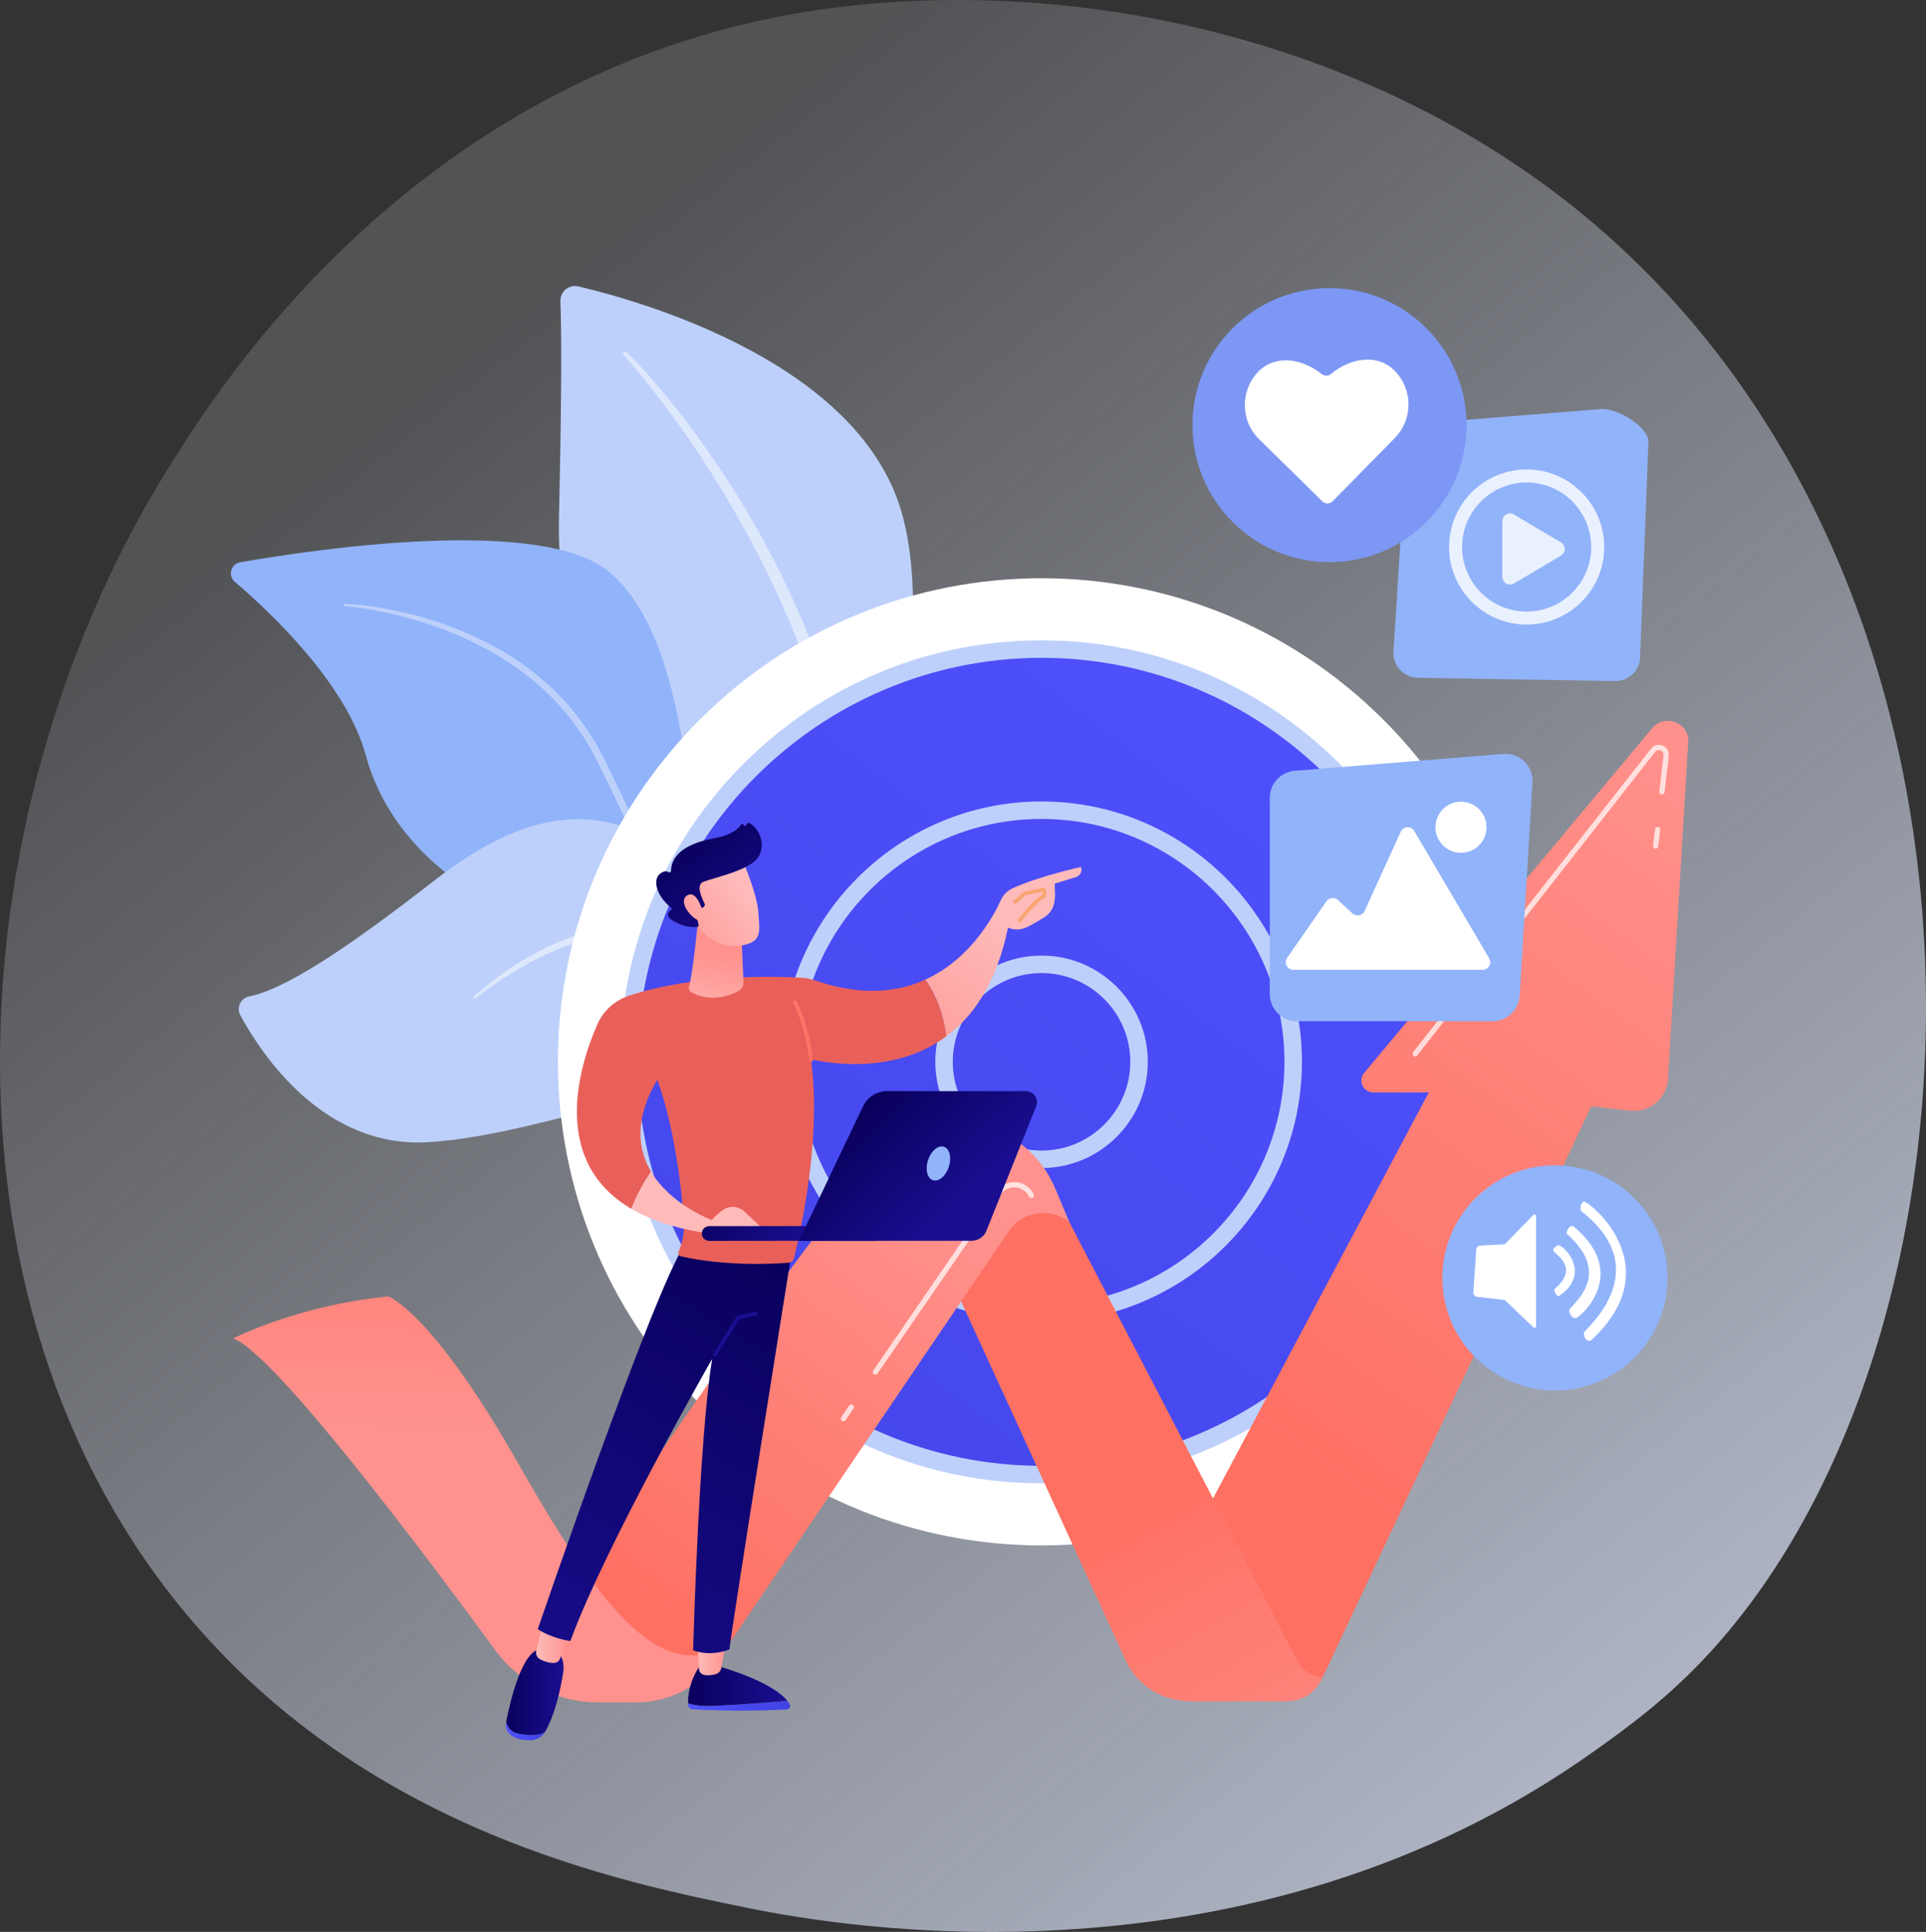 <svg xmlns="http://www.w3.org/2000/svg" width="317" height="318" viewBox="0 0 317 318" fill="none"><rect x="0" y="0" width="317" height="318" fill="#333333" stroke="none"/><path d="M280.255 273.27C273.746 280.113 267.587 284.525 262.721 288.011C205.52 328.991 137.836 317.046 123.452 314.128C102.21 309.82 61.151 301.494 31.465 266.637C-13.448 213.902 -6.454 130.819 28.382 75.975C34.755 65.943 68.414 10.263 136.827 1.334C178.23 -4.07 226.493 6.83 261.442 36.066C334.806 97.438 329.583 221.419 280.255 273.27Z" fill="url(#paint0_linear_1070_3080)"></path><path d="M95.213 47.147C93.647 46.777 92.166 48.004 92.232 49.61C92.401 53.729 92.502 63.164 92.008 84.709C91.164 121.509 113.388 126.82 124.866 134.214C136.344 141.606 134.562 167.18 134.562 167.18C134.562 167.18 156.311 114.965 148.638 85.195C142.168 60.084 106.285 49.762 95.213 47.147Z" fill="#BDD0FB"></path><path opacity="0.5" d="M103.142 57.931C103.142 57.931 103.451 58.232 104.017 58.818C104.578 59.403 105.4 60.261 106.401 61.394C106.898 61.962 107.461 62.582 108.044 63.281C108.633 63.976 109.276 64.722 109.934 65.543C110.601 66.357 111.309 67.225 112.028 68.161C112.389 68.628 112.758 69.108 113.136 69.6C113.504 70.098 113.88 70.609 114.265 71.13C114.648 71.653 115.04 72.185 115.439 72.729C115.825 73.281 116.219 73.844 116.618 74.417C117.018 74.991 117.423 75.573 117.836 76.166C118.234 76.767 118.638 77.378 119.048 77.998C119.455 78.618 119.878 79.242 120.288 79.885C120.691 80.531 121.1 81.186 121.512 81.848C121.919 82.513 122.341 83.18 122.746 83.865C123.144 84.554 123.546 85.251 123.951 85.953C124.353 86.657 124.772 87.36 125.17 88.08C125.56 88.805 125.953 89.536 126.347 90.271C126.741 91.007 127.141 91.746 127.529 92.495C127.902 93.252 128.276 94.014 128.651 94.778C129.026 95.543 129.403 96.311 129.781 97.08C130.133 97.862 130.486 98.647 130.84 99.434C131.193 100.22 131.546 101.009 131.901 101.798L132.034 102.093L132.073 102.184L132.103 102.259L132.163 102.408L132.403 103.006L132.885 104.202C134.154 107.459 135.202 110.787 136.04 114.106C136.872 117.429 137.489 120.744 137.934 123.971C138.385 127.197 138.625 130.338 138.755 133.316C138.882 136.295 138.877 139.114 138.792 141.713C138.714 144.312 138.523 146.687 138.31 148.788C138.095 150.889 137.849 152.713 137.616 154.211C137.386 155.71 137.153 156.88 136.99 157.679C136.904 158.079 136.837 158.385 136.793 158.591C136.743 158.802 136.719 158.91 136.719 158.91C136.64 159.244 136.307 159.451 135.973 159.373C135.648 159.297 135.442 158.977 135.505 158.653L135.509 158.635C135.509 158.635 135.528 158.534 135.567 158.336C135.602 158.134 135.655 157.834 135.724 157.442C135.858 156.655 136.028 155.494 136.219 154.013C136.408 152.532 136.602 150.727 136.756 148.651C136.912 146.575 137.019 144.228 137.072 141.669C137.118 139.109 137.08 136.335 136.913 133.408C136.751 130.482 136.438 127.406 135.992 124.245C135.54 121.084 134.913 117.844 134.092 114.599C133.277 111.351 132.259 108.104 131.036 104.947L130.556 103.75L130.317 103.152L130.257 103.002L130.227 102.927L130.202 102.87L130.074 102.577C129.731 101.795 129.389 101.014 129.046 100.235C128.703 99.456 128.362 98.678 128.021 97.903C127.654 97.139 127.288 96.378 126.923 95.62C126.559 94.861 126.196 94.106 125.834 93.355C125.451 92.614 125.07 91.877 124.691 91.144C124.311 90.411 123.936 89.683 123.562 88.959C123.179 88.241 122.777 87.539 122.39 86.837C122 86.137 121.613 85.441 121.231 84.753C120.841 84.069 120.433 83.403 120.041 82.737C119.65 82.072 119.263 81.413 118.881 80.762C118.49 80.116 118.089 79.488 117.701 78.863C117.312 78.239 116.928 77.623 116.549 77.017C116.156 76.42 115.769 75.832 115.389 75.254C115.007 74.676 114.632 74.108 114.264 73.55C113.883 73.002 113.508 72.463 113.141 71.936C112.774 71.41 112.414 70.893 112.063 70.39C111.7 69.893 111.347 69.407 111.002 68.934C110.327 67.977 109.659 67.09 109.03 66.256C108.409 65.416 107.801 64.65 107.244 63.938C106.693 63.221 106.161 62.585 105.69 62.001C104.738 60.843 103.978 59.943 103.451 59.338C102.926 58.737 102.634 58.421 102.634 58.421C102.502 58.278 102.512 58.056 102.655 57.924C102.793 57.796 103.006 57.8 103.139 57.93L103.142 57.931Z" fill="white"></path><path d="M146.696 237.92C149.075 239.109 124.318 207.472 116.873 158.03C113.365 134.731 113.545 105.575 100.377 94.237C89.418 84.799 51.832 90.409 39.53 92.556C37.993 92.825 37.461 94.759 38.648 95.772C44.5 100.766 57.009 112.533 60.201 124.318C64.407 139.853 79.067 149.828 92.239 152.599C105.411 155.37 112.73 158.017 118.992 179.166C125.254 200.315 139.935 234.538 146.696 237.92Z" fill="#91B3FA"></path><path d="M56.749 99.383C56.749 99.383 57.123 99.395 57.815 99.447C58.507 99.501 59.522 99.59 60.805 99.769C62.088 99.946 63.642 100.202 65.406 100.581C67.171 100.962 69.152 101.452 71.27 102.133C73.389 102.811 75.653 103.656 77.976 104.721C80.295 105.787 82.682 107.062 85.004 108.62C87.324 110.176 89.587 111.995 91.667 114.074C93.748 116.15 95.64 118.489 97.246 121.012L97.836 121.966L98.131 122.443L98.398 122.935C98.75 123.594 99.111 124.249 99.444 124.914C100.087 126.234 100.727 127.549 101.362 128.853C101.987 130.165 102.606 131.466 103.219 132.753C103.816 134.046 104.405 135.323 104.986 136.578C105.565 137.834 106.114 139.079 106.662 140.293C107.208 141.507 107.714 142.708 108.222 143.869C109.224 146.199 110.15 148.411 110.992 150.458C111.408 151.484 111.805 152.467 112.184 153.402C112.549 154.343 112.895 155.235 113.221 156.073C113.862 157.753 114.411 159.223 114.851 160.437C115.295 161.65 115.624 162.61 115.846 163.266C116.066 163.924 116.183 164.275 116.183 164.275C116.226 164.402 116.157 164.539 116.03 164.581C115.907 164.622 115.774 164.558 115.728 164.438L115.726 164.432C115.726 164.432 115.596 164.088 115.351 163.445C115.099 162.803 114.728 161.862 114.258 160.663C113.783 159.465 113.192 158.018 112.503 156.36C111.803 154.709 111.013 152.845 110.151 150.812C109.276 148.785 108.313 146.595 107.272 144.289C106.226 141.984 105.118 139.557 103.953 137.056C102.782 134.555 101.554 131.983 100.299 129.372C99.661 128.07 99.017 126.756 98.372 125.438C98.047 124.79 97.692 124.16 97.358 123.516L97.102 123.036L96.818 122.571L96.251 121.642C94.709 119.182 92.887 116.899 90.874 114.865C88.863 112.828 86.667 111.039 84.409 109.503C82.15 107.965 79.844 106.655 77.579 105.572C75.314 104.485 73.097 103.612 71.018 102.907C68.936 102.207 66.998 101.65 65.261 101.228C63.524 100.804 61.992 100.508 60.727 100.296C59.46 100.086 58.46 99.949 57.777 99.874C57.093 99.796 56.731 99.772 56.731 99.772C56.623 99.765 56.542 99.672 56.549 99.565C56.556 99.46 56.645 99.381 56.749 99.383Z" fill="#BDD0FB"></path><path d="M145.397 237.992C146.942 238.806 136.695 221.168 135.908 205.629C135.121 190.089 131.616 163.567 118.216 147.701C104.815 131.835 90.141 130.388 71.649 144.811C56.239 156.831 46.628 162.896 40.991 164.024C39.595 164.303 38.883 165.879 39.562 167.13C43.177 173.788 53.399 189.081 70.562 188.005C92.455 186.631 118.987 172.4 127.074 184.272C135.161 196.144 134.122 202.787 134.371 208.413C134.619 214.04 135.173 232.601 145.397 237.992Z" fill="#BDD0FB"></path><path opacity="0.5" d="M77.994 164.011C77.994 164.011 78.222 163.796 78.659 163.415C79.097 163.032 79.748 162.481 80.605 161.817C81.46 161.151 82.519 160.366 83.772 159.518C85.022 158.668 86.483 157.779 88.125 156.891C89.767 156.006 91.601 155.132 93.624 154.397C94.632 154.022 95.698 153.715 96.795 153.427C97.9 153.174 99.038 152.927 100.22 152.816C100.807 152.735 101.408 152.729 102.01 152.69C102.312 152.685 102.616 152.693 102.92 152.695L103.378 152.699L103.836 152.733C105.065 152.787 106.292 153.031 107.515 153.344C108.671 153.663 109.885 154.071 111.043 154.511C112.205 154.971 113.349 155.493 114.463 156.076C115.569 156.672 116.641 157.335 117.668 158.052C118.685 158.783 119.653 159.572 120.568 160.407C122.371 162.101 123.962 163.961 125.251 165.921C126.556 167.871 127.628 169.869 128.516 171.814C129.405 173.76 130.112 175.653 130.698 177.418C131.279 179.186 131.734 180.828 132.098 182.291C132.283 183.022 132.45 183.707 132.588 184.344C132.734 184.98 132.863 185.565 132.967 186.096C133.187 187.155 133.334 187.991 133.433 188.562C133.535 189.132 133.589 189.435 133.589 189.435C133.61 189.553 133.532 189.664 133.415 189.686C133.3 189.706 133.191 189.633 133.167 189.52L133.166 189.516C133.166 189.516 133.099 189.216 132.975 188.653C132.913 188.372 132.836 188.024 132.747 187.617C132.65 187.21 132.539 186.743 132.414 186.22C132.296 185.696 132.148 185.119 131.985 184.493C131.829 183.864 131.642 183.189 131.436 182.47C131.031 181.03 130.527 179.42 129.905 177.692C128.686 174.235 126.971 170.269 124.363 166.53C123.065 164.661 121.542 162.862 119.793 161.251C118.909 160.455 117.975 159.704 116.995 159.008C116.005 158.326 114.973 157.698 113.907 157.131C112.833 156.578 111.73 156.082 110.606 155.646C109.467 155.223 108.36 154.856 107.174 154.535C106.05 154.25 104.906 154.009 103.755 153.955L103.327 153.921L102.896 153.916C102.61 153.913 102.325 153.905 102.041 153.907C101.472 153.942 100.906 153.944 100.347 154.02C99.226 154.115 98.133 154.331 97.069 154.561C96.012 154.823 94.98 155.104 93.997 155.454C92.019 156.115 90.204 156.916 88.57 157.741C86.934 158.562 85.484 159.416 84.211 160.194C82.94 160.974 81.859 161.703 80.984 162.322C80.111 162.944 79.437 163.45 78.981 163.801C78.525 164.153 78.292 164.346 78.292 164.346C78.197 164.425 78.055 164.413 77.976 164.317C77.899 164.226 77.909 164.091 77.994 164.01V164.011Z" fill="white"></path><path d="M227.713 231.066C258.799 199.98 258.799 149.579 227.713 118.494C196.627 87.407 146.227 87.407 115.141 118.494C84.055 149.579 84.055 199.98 115.141 231.066C146.227 262.152 196.627 262.152 227.713 231.066Z" fill="white"></path><path d="M171.427 242.717C208.948 242.717 239.364 212.3 239.364 174.78C239.364 137.259 208.948 106.842 171.427 106.842C133.907 106.842 103.49 137.259 103.49 174.78C103.49 212.3 133.907 242.717 171.427 242.717Z" fill="url(#paint1_linear_1070_3080)"></path><path d="M171.429 244.155C152.898 244.155 135.477 236.939 122.373 223.835C109.27 210.732 102.054 193.31 102.054 174.78C102.054 156.249 109.27 138.827 122.373 125.724C135.477 112.62 152.898 105.404 171.429 105.404C189.96 105.404 207.382 112.62 220.485 125.724C233.589 138.827 240.805 156.249 240.805 174.78C240.805 193.31 233.589 210.732 220.485 223.835C207.382 236.939 189.96 244.155 171.429 244.155ZM171.429 108.282C134.762 108.282 104.931 138.113 104.931 174.78C104.931 211.448 134.762 241.279 171.429 241.279C208.097 241.279 237.928 211.448 237.928 174.78C237.928 138.113 208.097 108.282 171.429 108.282Z" fill="#BDD0FB"></path><path d="M171.431 216.197C194.305 216.197 212.848 197.654 212.848 174.779C212.848 151.905 194.305 133.362 171.431 133.362C148.557 133.362 130.014 151.905 130.014 174.779C130.014 197.654 148.557 216.197 171.431 216.197Z" fill="url(#paint2_linear_1070_3080)"></path><path d="M171.43 217.636C147.799 217.636 128.574 198.411 128.574 174.78C128.574 151.149 147.8 131.923 171.43 131.923C195.061 131.923 214.286 151.149 214.286 174.78C214.286 198.411 195.061 217.636 171.43 217.636ZM171.43 134.801C149.386 134.801 131.451 152.735 131.451 174.78C131.451 196.824 149.386 214.758 171.43 214.758C193.474 214.758 211.409 196.824 211.409 174.78C211.409 152.735 193.474 134.801 171.43 134.801Z" fill="#BDD0FB"></path><path d="M171.428 190.826C180.29 190.826 187.474 183.641 187.474 174.779C187.474 165.917 180.29 158.733 171.428 158.733C162.566 158.733 155.382 165.917 155.382 174.779C155.382 183.641 162.566 190.826 171.428 190.826Z" fill="url(#paint3_linear_1070_3080)"></path><path d="M171.429 192.265C161.788 192.265 153.944 184.421 153.944 174.779C153.944 165.138 161.788 157.294 171.429 157.294C181.07 157.294 188.914 165.138 188.914 174.779C188.914 184.421 181.07 192.265 171.429 192.265ZM171.429 160.172C163.374 160.172 156.821 166.725 156.821 174.779C156.821 182.834 163.374 189.387 171.429 189.387C179.483 189.387 186.036 182.834 186.036 174.779C186.036 166.725 179.483 160.172 171.429 160.172Z" fill="#BDD0FB"></path><path d="M190.67 263.529L235.169 179.816H226.052C224.371 179.816 223.446 177.897 224.512 176.621L271.94 119.86C273.995 117.4 278.056 118.96 277.865 122.137L274.531 177.643C274.34 180.82 271.471 183.188 268.251 182.826L261.895 182.112L217.742 276.005C216.592 278.449 214.101 280.014 211.359 280.014H196.056L190.67 263.529Z" fill="url(#paint4_linear_1070_3080)"></path><path d="M153.878 204.818L185.293 273.345C187.155 277.404 191.266 280.014 195.799 280.014H211.994C214.143 280.014 216.123 278.869 217.165 277.024L217.741 276.005C216.001 276.005 214.407 275.047 213.616 273.525L171.759 192.992L153.878 204.818Z" fill="url(#paint5_linear_1070_3080)"></path><path d="M175.988 201.125C172.837 198.681 168.235 199.4 166.011 202.681L119.82 270.826C116.121 276.284 109.886 279.563 103.21 279.563H96.71L91.421 264.601C91.421 264.601 134.362 199.947 145.43 190.167C145.43 190.167 156.451 180.412 167.319 187.787C170.19 189.736 172.37 192.517 173.701 195.684L175.988 201.125Z" fill="url(#paint6_linear_1070_3080)"></path><path d="M38.366 220.318C38.366 220.318 48.914 214.87 63.897 213.393C63.897 213.393 71.013 215.774 85.189 240.718C99.367 265.663 108.777 277.038 119.819 270.825L118.905 272.315C115.892 277.227 110.479 280.231 104.64 280.231H98.532C91.808 280.231 85.496 277.056 81.57 271.696C70.536 256.636 45.144 222.656 38.366 220.318Z" fill="url(#paint7_linear_1070_3080)"></path><path opacity="0.72" d="M272.513 139.686C272.497 139.686 272.48 139.685 272.463 139.683C272.226 139.656 272.057 139.442 272.084 139.205L272.397 136.496C272.424 136.259 272.64 136.088 272.875 136.116C273.112 136.144 273.281 136.357 273.254 136.594L272.941 139.304C272.916 139.524 272.73 139.686 272.513 139.686Z" fill="white"></path><path opacity="0.72" d="M232.921 173.897C232.829 173.897 232.735 173.868 232.656 173.805C232.468 173.658 232.435 173.387 232.582 173.199L271.746 123.23C272.203 122.646 272.975 122.444 273.666 122.728C274.355 123.011 274.745 123.666 274.661 124.398L273.97 130.388C273.942 130.625 273.728 130.794 273.492 130.767C273.255 130.74 273.085 130.526 273.113 130.289L273.804 124.299C273.85 123.889 273.595 123.632 273.338 123.526C273.072 123.417 272.692 123.422 272.425 123.762L233.262 173.731C233.176 173.841 233.049 173.897 232.921 173.897Z" fill="white"></path><path opacity="0.72" d="M144.077 226.282C143.993 226.282 143.908 226.257 143.833 226.206C143.637 226.071 143.586 225.802 143.721 225.606L163.975 196.125C164.701 195.067 165.906 194.495 167.201 194.594C168.489 194.693 169.588 195.438 170.142 196.586C170.245 196.801 170.156 197.059 169.941 197.162C169.726 197.266 169.468 197.176 169.365 196.961C168.947 196.093 168.113 195.53 167.136 195.455C166.149 195.378 165.236 195.813 164.687 196.614L144.433 226.095C144.349 226.216 144.214 226.282 144.077 226.282Z" fill="white"></path><path opacity="0.72" d="M138.812 233.943C138.727 233.943 138.642 233.918 138.567 233.867C138.371 233.732 138.321 233.463 138.455 233.267L139.754 231.377C139.89 231.181 140.158 231.131 140.354 231.265C140.55 231.4 140.6 231.669 140.466 231.865L139.167 233.755C139.083 233.878 138.949 233.943 138.812 233.943Z" fill="white"></path><path d="M269.027 223.448C276.262 216.213 276.262 204.482 269.027 197.247C261.792 190.011 250.061 190.011 242.825 197.247C235.59 204.482 235.59 216.213 242.825 223.448C250.061 230.684 261.792 230.684 269.027 223.448Z" fill="#91B3FA"></path><path d="M255.877 206.15C256.34 206.703 259.858 208.801 255.878 212.157C255.689 212.52 256.22 213.46 256.591 213.34C262.321 209.412 256.943 204.519 256.353 204.999C255.764 205.478 255.338 205.507 255.877 206.15Z" fill="white"></path><path d="M258.262 215.71C258.349 216.443 258.849 217.131 259.49 216.925C260.121 216.722 268.29 209.73 259.081 201.942C258.968 201.846 258.822 201.8 258.675 201.812C258.527 201.825 258.391 201.897 258.297 202.01C258.001 202.365 257.803 202.667 257.851 203.059C265.931 210.186 258.176 214.978 258.262 215.71Z" fill="white"></path><path d="M260.702 219.35C260.598 219.871 260.99 220.935 261.844 220.66C275.236 208.352 261.2 197.391 260.633 197.793C260.068 198.195 260.046 199.01 260.237 199.339C272.808 209.138 260.806 218.83 260.702 219.35Z" fill="white"></path><path d="M252.664 199.937C252.556 199.892 252.445 199.918 252.363 200.001L247.728 204.745C247.678 204.797 247.612 204.828 247.54 204.831L243.686 205.024C243.306 205.043 243.002 205.343 242.975 205.722L242.493 212.677C242.465 213.079 242.759 213.431 243.159 213.476L247.558 213.965C247.62 213.972 247.679 213.999 247.725 214.042L252.381 218.491C252.464 218.571 252.564 218.593 252.67 218.548C252.775 218.502 252.82 218.398 252.82 218.283V200.202C252.819 200.086 252.773 199.981 252.664 199.937Z" fill="white"></path><path d="M245.673 168.092H213.455C210.991 168.092 208.993 166.095 208.993 163.63V131.326C208.993 129.001 210.778 127.067 213.095 126.879L247.421 124.101C250.125 123.882 252.397 126.107 252.234 128.816L250.126 163.899C249.985 166.254 248.034 168.092 245.673 168.092Z" fill="#91B3FA"></path><path d="M212.874 159.64H244.027C244.997 159.64 245.599 158.587 245.107 157.751L232.775 136.786C232.26 135.911 230.974 135.978 230.553 136.901L224.598 149.949C224.245 150.723 223.238 150.928 222.61 150.353L220.201 148.145C219.641 147.632 218.758 147.73 218.325 148.353L211.845 157.672C211.266 158.503 211.861 159.64 212.874 159.64Z" fill="white"></path><path d="M243.053 139.485C244.884 138.055 245.209 135.413 243.78 133.582C242.351 131.751 239.708 131.426 237.877 132.855C236.047 134.285 235.721 136.927 237.15 138.758C238.58 140.589 241.223 140.914 243.053 139.485Z" fill="white"></path><path d="M265.819 112.101L233.359 111.567C231.029 111.528 229.203 109.551 229.35 107.226L231.486 73.399C231.608 71.452 233.091 69.864 235.025 69.608L263.313 67.348C266.021 66.99 271.731 70.38 271.303 73.078L269.92 108.657C269.601 110.667 267.852 112.134 265.819 112.101Z" fill="#91B3FA"></path><g opacity="0.9"><path opacity="0.9" d="M251.271 102.808C244.231 102.808 238.505 97.081 238.505 90.042C238.505 83.003 244.232 77.276 251.271 77.276C258.311 77.276 264.037 83.003 264.037 90.042C264.037 97.081 258.311 102.808 251.271 102.808ZM251.271 79.415C245.412 79.415 240.644 84.182 240.644 90.042C240.644 95.901 245.411 100.669 251.271 100.669C257.13 100.669 261.898 95.902 261.898 90.042C261.898 84.182 257.131 79.415 251.271 79.415Z" fill="white"></path><path opacity="0.9" fill-rule="evenodd" clip-rule="evenodd" d="M247.272 94.958V85.78C247.272 84.799 248.34 84.192 249.183 84.692L256.917 89.281C257.743 89.771 257.743 90.967 256.917 91.457L249.183 96.046C248.34 96.547 247.272 95.939 247.272 94.958Z" fill="white"></path></g><path d="M218.828 92.535C231.285 92.535 241.384 82.436 241.384 69.979C241.384 57.522 231.285 47.423 218.828 47.423C206.371 47.423 196.272 57.522 196.272 69.979C196.272 82.436 206.371 92.535 218.828 92.535Z" fill="#7D97F4"></path><path d="M229.468 60.946C226.605 58.132 222.139 58.978 219.064 61.56C218.623 61.929 217.984 61.934 217.538 61.572C214.422 59.045 209.96 58.276 207.147 61.139C204.091 64.247 204.134 69.244 207.243 72.299L217.644 82.523C218.117 82.988 218.877 82.981 219.341 82.509L229.565 72.108C232.62 68.999 232.577 64.002 229.468 60.946Z" fill="white"></path><path d="M129.577 279.955C126.699 280.204 121.704 280.607 117.766 280.781C115.398 280.885 114.036 280.653 113.251 280.34C113.253 280.428 113.254 280.512 113.259 280.59C113.277 281.004 113.614 281.335 114.032 281.359C121.473 281.774 127.391 281.503 129.497 281.374C129.933 281.348 130.193 280.874 129.969 280.504C129.858 280.316 129.723 280.135 129.577 279.955Z" fill="url(#paint8_linear_1070_3080)"></path><path d="M117.764 280.78C121.702 280.608 126.696 280.203 129.575 279.954C126.745 276.482 117.764 274.142 117.764 274.142H115.227C113.483 276.657 113.229 279.051 113.249 280.338C114.034 280.653 115.396 280.884 117.764 280.78Z" fill="url(#paint9_linear_1070_3080)"></path><path d="M114.8 270.003L115.038 274.7C115.063 275.208 115.444 275.636 115.954 275.709C116.461 275.781 117.139 275.79 117.859 275.551C118.302 275.404 118.63 275.03 118.712 274.575L119.532 270.003H114.8Z" fill="url(#paint10_linear_1070_3080)"></path><path d="M85.36 285.373C84.112 285.148 83.548 284.31 83.311 283.414C83.309 283.421 83.308 283.43 83.307 283.438C83.124 284.383 83.549 285.362 84.4 285.828C85.428 286.391 86.553 286.487 87.426 286.441C88.362 286.39 89.222 285.89 89.695 285.088L89.702 285.076C88.761 285.678 87.441 285.749 85.36 285.373Z" fill="url(#paint11_linear_1070_3080)"></path><path d="M91.245 271.449H89.153C85.967 271.365 83.966 280.051 83.311 283.415C83.547 284.31 84.112 285.149 85.36 285.374C87.441 285.749 88.761 285.678 89.702 285.077C91.423 282.149 92.277 277.862 92.687 275.359C93.154 272.512 91.245 271.449 91.245 271.449Z" fill="url(#paint12_linear_1070_3080)"></path><path d="M89.423 267.09L88.261 271.709C88.119 272.276 88.39 272.862 88.914 273.131C89.564 273.464 90.478 273.815 91.32 273.713C91.715 273.665 92.043 273.386 92.174 273.014L93.879 268.153L89.423 267.09Z" fill="url(#paint13_linear_1070_3080)"></path><path d="M130.283 206.242C130.283 206.242 119.903 271.128 120.073 271.484C120.073 271.484 117.207 272.787 114.081 271.65C114.081 271.65 115.02 236.964 117.219 223.665C117.219 223.665 99.504 254.667 93.878 270.115C93.878 270.115 90.944 269.765 88.515 268.167C88.515 268.167 107.589 212.364 112.678 204.931L130.283 206.242Z" fill="url(#paint14_linear_1070_3080)"></path><path d="M117.635 223.327C117.579 223.327 117.523 223.313 117.473 223.281C117.329 223.19 117.286 223.001 117.376 222.858L121.255 216.662C121.3 216.59 121.372 216.54 121.454 216.524L124.309 215.949C124.476 215.916 124.637 216.024 124.67 216.19C124.703 216.356 124.596 216.518 124.43 216.551L121.705 217.099L117.896 223.183C117.837 223.276 117.736 223.327 117.635 223.327Z" fill="url(#paint15_linear_1070_3080)"></path><path d="M177.919 142.706C177.919 142.706 170.914 144.251 166.654 146.218C165.808 146.608 165.133 147.291 164.748 148.133C163.474 150.924 159.662 157.924 152.27 161.263C153.334 162.676 155.048 165.616 155.795 170.556C160.235 167.251 164.068 161.732 165.909 152.68C165.909 152.68 167.311 153.442 169.059 152.593C169.982 152.145 171.048 151.509 171.849 151.008C172.647 150.51 173.241 149.734 173.472 148.829C173.777 147.634 173.597 146.583 173.597 145.456L177.198 144.34C177.198 144.339 178.28 143.931 177.919 142.706Z" fill="url(#paint16_linear_1070_3080)"></path><path d="M155.794 170.556C155.048 165.615 153.333 162.676 152.269 161.263C147.677 163.338 141.702 164.001 134.095 161.365C133.394 161.123 132.663 160.98 131.92 160.937C127.87 160.699 114.525 160.266 103.482 163.914C101.159 164.682 99.276 166.4 98.305 168.627C95.318 175.482 90.482 191.094 103.908 198.976C104.94 196.415 106.131 194.357 107.148 192.844C104.986 189.197 104.346 184.216 108.183 177.729C110.98 185.284 112.293 196.307 112.567 201.185C112.657 202.791 112.375 204.394 111.746 205.877L111.677 206.039C111.542 206.356 111.728 206.72 112.067 206.797C119.626 208.495 127.487 208.034 129.835 207.839C130.254 207.804 130.603 207.504 130.699 207.1C134.375 191.613 134.383 181.048 133.483 174.37C136.921 175.139 147.435 176.778 155.794 170.556Z" fill="url(#paint17_linear_1070_3080)"></path><path d="M133.5 174.787C133.348 174.787 133.217 174.674 133.196 174.521C132.333 168 130.575 165.155 130.558 165.127C130.468 164.984 130.51 164.795 130.654 164.704C130.796 164.615 130.985 164.657 131.076 164.799C131.151 164.916 132.921 167.766 133.805 174.441C133.827 174.609 133.709 174.763 133.542 174.785C133.526 174.786 133.513 174.787 133.5 174.787Z" fill="url(#paint18_linear_1070_3080)"></path><path d="M114.845 151.915C114.845 151.915 114.081 160 113.408 162.392C113.306 162.755 113.463 163.137 113.793 163.325C114.936 163.978 117.676 165.043 121.425 163.206C122.032 162.909 122.397 162.276 122.369 161.606L122.038 153.793L114.845 151.915Z" fill="url(#paint19_linear_1070_3080)"></path><path d="M122.204 141.572C122.204 141.572 124.649 147.19 124.814 150.138C124.978 153.087 125.613 155.001 122.204 155.595C118.794 156.189 115.921 154.49 114.365 151.553C114.365 151.553 111.927 147.027 112.475 145.174C113.022 143.319 122.204 141.572 122.204 141.572Z" fill="url(#paint20_linear_1070_3080)"></path><path d="M115.531 149.441L115.725 149.356C115.972 149.247 116.078 148.953 115.953 148.714C115.473 147.785 114.535 145.656 115.746 145.159C117.307 144.519 123.488 143.259 124.822 141.066C126.103 138.957 124.968 136.236 123.262 135.463C123.147 135.411 123.013 135.452 122.954 135.563L122.812 135.832C122.714 136.017 122.442 135.988 122.384 135.789C122.328 135.596 122.073 135.56 121.966 135.729C121.556 136.386 120.449 137.449 117.49 137.995C113.284 138.772 110.503 140.474 110.433 143.38C110.429 143.565 110.232 143.667 110.074 143.571C109.764 143.382 109.267 143.293 108.603 143.851C107.447 144.823 107.92 147.342 110.453 149.415C110.573 149.514 110.572 149.701 110.442 149.786C109.982 150.085 109.298 150.795 111.071 151.744C112.905 152.725 114.276 152.644 114.803 152.557C114.934 152.536 115.019 152.409 114.991 152.278L114.427 149.723C114.396 149.579 114.506 149.442 114.654 149.442H115.531V149.441Z" fill="url(#paint21_linear_1070_3080)"></path><path d="M115.636 149.98C115.636 149.98 114.703 146.391 113.094 147.397C111.485 148.403 113.929 151.418 115.223 151.552L115.636 149.98Z" fill="url(#paint22_linear_1070_3080)"></path><path d="M167.776 151.845C167.708 151.845 167.64 151.823 167.583 151.776C167.452 151.67 167.432 151.476 167.539 151.345C167.804 151.019 170.154 148.145 171.06 147.634C171.39 147.448 171.586 147.256 171.627 147.078C171.648 146.994 171.634 146.899 171.586 146.79L168.825 147.344L167.26 148.687C167.132 148.798 166.938 148.783 166.828 148.654C166.717 148.525 166.733 148.332 166.861 148.222L168.486 146.827C168.526 146.793 168.574 146.77 168.625 146.759L171.683 146.146C171.805 146.121 171.928 146.172 171.997 146.276C172.221 146.608 172.295 146.917 172.224 147.22C172.14 147.578 171.857 147.889 171.361 148.169C170.681 148.554 168.715 150.873 168.014 151.734C167.955 151.807 167.866 151.845 167.776 151.845Z" fill="#F8A570"></path><path d="M115.517 202.861L126.327 202.995L122.544 199.434C121.603 198.549 120.168 198.405 119.082 199.109C118.447 199.522 117.757 200.082 117.16 200.822C117.16 200.822 110.417 198.358 107.147 192.844C106.129 194.357 104.938 196.416 103.907 198.976C106.838 200.697 110.637 202.049 115.517 202.861Z" fill="url(#paint23_linear_1070_3080)"></path><path d="M116.682 204.255C116.704 204.256 116.724 204.257 116.745 204.257L144.186 204.227C144.865 204.226 145.414 203.682 145.413 203.011C145.413 202.34 144.86 201.785 144.184 201.797L116.743 201.827C116.064 201.828 115.515 202.372 115.516 203.043C115.516 203.694 116.034 204.224 116.682 204.255Z" fill="url(#paint24_linear_1070_3080)"></path><path d="M168.854 179.604H146.001C144.315 179.604 142.78 180.567 142.061 182.076L131.496 204.241H159.896C160.982 204.241 161.958 203.584 162.358 202.584L170.55 182.074C171.024 180.888 170.141 179.604 168.854 179.604Z" fill="url(#paint25_linear_1070_3080)"></path><path d="M156.163 192.078C156.664 190.558 156.306 189.073 155.362 188.762C154.419 188.451 153.247 189.432 152.746 190.952C152.245 192.473 152.604 193.957 153.547 194.268C154.491 194.579 155.662 193.599 156.163 192.078Z" fill="#91B3FA"></path><defs><linearGradient id="paint0_linear_1070_3080" x1="358.217" y1="411.858" x2="75.349" y2="60.019" gradientUnits="userSpaceOnUse"><stop stop-color="#DAE3FE"></stop><stop offset="1" stop-color="#E9EFFD" stop-opacity="0.17"></stop></linearGradient><linearGradient id="paint1_linear_1070_3080" x1="230.613" y1="96.201" x2="77.645" y2="299.291" gradientUnits="userSpaceOnUse"><stop stop-color="#4F52FF"></stop><stop offset="1" stop-color="#4042E2"></stop></linearGradient><linearGradient id="paint2_linear_1070_3080" x1="230.617" y1="96.201" x2="77.649" y2="299.291" gradientUnits="userSpaceOnUse"><stop stop-color="#4F52FF"></stop><stop offset="1" stop-color="#4042E2"></stop></linearGradient><linearGradient id="paint3_linear_1070_3080" x1="230.614" y1="96.201" x2="77.646" y2="299.291" gradientUnits="userSpaceOnUse"><stop stop-color="#4F52FF"></stop><stop offset="1" stop-color="#4042E2"></stop></linearGradient><linearGradient id="paint4_linear_1070_3080" x1="292.033" y1="126.534" x2="210.321" y2="241.622" gradientUnits="userSpaceOnUse"><stop stop-color="#FF928E"></stop><stop offset="1" stop-color="#FE7062"></stop></linearGradient><linearGradient id="paint5_linear_1070_3080" x1="223.363" y1="311.499" x2="187.11" y2="248.201" gradientUnits="userSpaceOnUse"><stop stop-color="#FF928E"></stop><stop offset="1" stop-color="#FE7062"></stop></linearGradient><linearGradient id="paint6_linear_1070_3080" x1="159.115" y1="196.455" x2="108.477" y2="267.234" gradientUnits="userSpaceOnUse"><stop stop-color="#FF928E"></stop><stop offset="1" stop-color="#FE7062"></stop></linearGradient><linearGradient id="paint7_linear_1070_3080" x1="79.356" y1="235.915" x2="81.082" y2="172.617" gradientUnits="userSpaceOnUse"><stop stop-color="#FF928E"></stop><stop offset="0.405" stop-color="#FF847C"></stop><stop offset="1" stop-color="#FE7062"></stop></linearGradient><linearGradient id="paint8_linear_1070_3080" x1="113.251" y1="280.767" x2="130.051" y2="280.767" gradientUnits="userSpaceOnUse"><stop stop-color="#4F52FF"></stop><stop offset="1" stop-color="#4042E2"></stop></linearGradient><linearGradient id="paint9_linear_1070_3080" x1="113.248" y1="277.474" x2="129.574" y2="277.474" gradientUnits="userSpaceOnUse"><stop stop-color="#09005D"></stop><stop offset="1" stop-color="#1A0F91"></stop></linearGradient><linearGradient id="paint10_linear_1070_3080" x1="114.8" y1="272.878" x2="119.532" y2="272.878" gradientUnits="userSpaceOnUse"><stop stop-color="#FEBBBA"></stop><stop offset="1" stop-color="#FF928E"></stop></linearGradient><linearGradient id="paint11_linear_1070_3080" x1="83.264" y1="284.933" x2="89.702" y2="284.933" gradientUnits="userSpaceOnUse"><stop stop-color="#4F52FF"></stop><stop offset="1" stop-color="#4042E2"></stop></linearGradient><linearGradient id="paint12_linear_1070_3080" x1="83.311" y1="278.526" x2="92.761" y2="278.526" gradientUnits="userSpaceOnUse"><stop stop-color="#09005D"></stop><stop offset="1" stop-color="#1A0F91"></stop></linearGradient><linearGradient id="paint13_linear_1070_3080" x1="88.224" y1="270.41" x2="93.879" y2="270.41" gradientUnits="userSpaceOnUse"><stop stop-color="#FEBBBA"></stop><stop offset="1" stop-color="#FF928E"></stop></linearGradient><linearGradient id="paint14_linear_1070_3080" x1="133.967" y1="209.382" x2="85.683" y2="288.475" gradientUnits="userSpaceOnUse"><stop stop-color="#09005D"></stop><stop offset="1" stop-color="#1A0F91"></stop></linearGradient><linearGradient id="paint15_linear_1070_3080" x1="116.827" y1="180.169" x2="118.937" y2="200.118" gradientUnits="userSpaceOnUse"><stop stop-color="#09005D"></stop><stop offset="1" stop-color="#1A0F91"></stop></linearGradient><linearGradient id="paint16_linear_1070_3080" x1="166.011" y1="151.286" x2="143.612" y2="180.426" gradientUnits="userSpaceOnUse"><stop stop-color="#FEBBBA"></stop><stop offset="1" stop-color="#FF928E"></stop></linearGradient><linearGradient id="paint17_linear_1070_3080" x1="211.786" y1="24.271" x2="179.561" y2="79.513" gradientUnits="userSpaceOnUse"><stop stop-color="#E1473D"></stop><stop offset="1" stop-color="#E9605A"></stop></linearGradient><linearGradient id="paint18_linear_1070_3080" x1="157.11" y1="109.07" x2="129.059" y2="177.256" gradientUnits="userSpaceOnUse"><stop stop-color="#FF928E"></stop><stop offset="1" stop-color="#FE7062"></stop></linearGradient><linearGradient id="paint19_linear_1070_3080" x1="116.085" y1="170.12" x2="118.536" y2="157.255" gradientUnits="userSpaceOnUse"><stop stop-color="#FEBBBA"></stop><stop offset="1" stop-color="#FF928E"></stop></linearGradient><linearGradient id="paint20_linear_1070_3080" x1="122.716" y1="146.517" x2="108.735" y2="157.215" gradientUnits="userSpaceOnUse"><stop stop-color="#FEBBBA"></stop><stop offset="1" stop-color="#FF928E"></stop></linearGradient><linearGradient id="paint21_linear_1070_3080" x1="112.874" y1="138.047" x2="125.895" y2="154.812" gradientUnits="userSpaceOnUse"><stop stop-color="#09005D"></stop><stop offset="1" stop-color="#1A0F91"></stop></linearGradient><linearGradient id="paint22_linear_1070_3080" x1="120.981" y1="144.251" x2="107" y2="154.948" gradientUnits="userSpaceOnUse"><stop stop-color="#FEBBBA"></stop><stop offset="1" stop-color="#FF928E"></stop></linearGradient><linearGradient id="paint23_linear_1070_3080" x1="117.302" y1="194.233" x2="131.544" y2="150.214" gradientUnits="userSpaceOnUse"><stop stop-color="#FEBBBA"></stop><stop offset="1" stop-color="#FF928E"></stop></linearGradient><linearGradient id="paint24_linear_1070_3080" x1="112.029" y1="196.979" x2="133.81" y2="204.123" gradientUnits="userSpaceOnUse"><stop stop-color="#09005D"></stop><stop offset="1" stop-color="#1A0F91"></stop></linearGradient><linearGradient id="paint25_linear_1070_3080" x1="142.007" y1="182.871" x2="157.601" y2="199.353" gradientUnits="userSpaceOnUse"><stop stop-color="#09005D"></stop><stop offset="1" stop-color="#1A0F91"></stop></linearGradient></defs></svg>